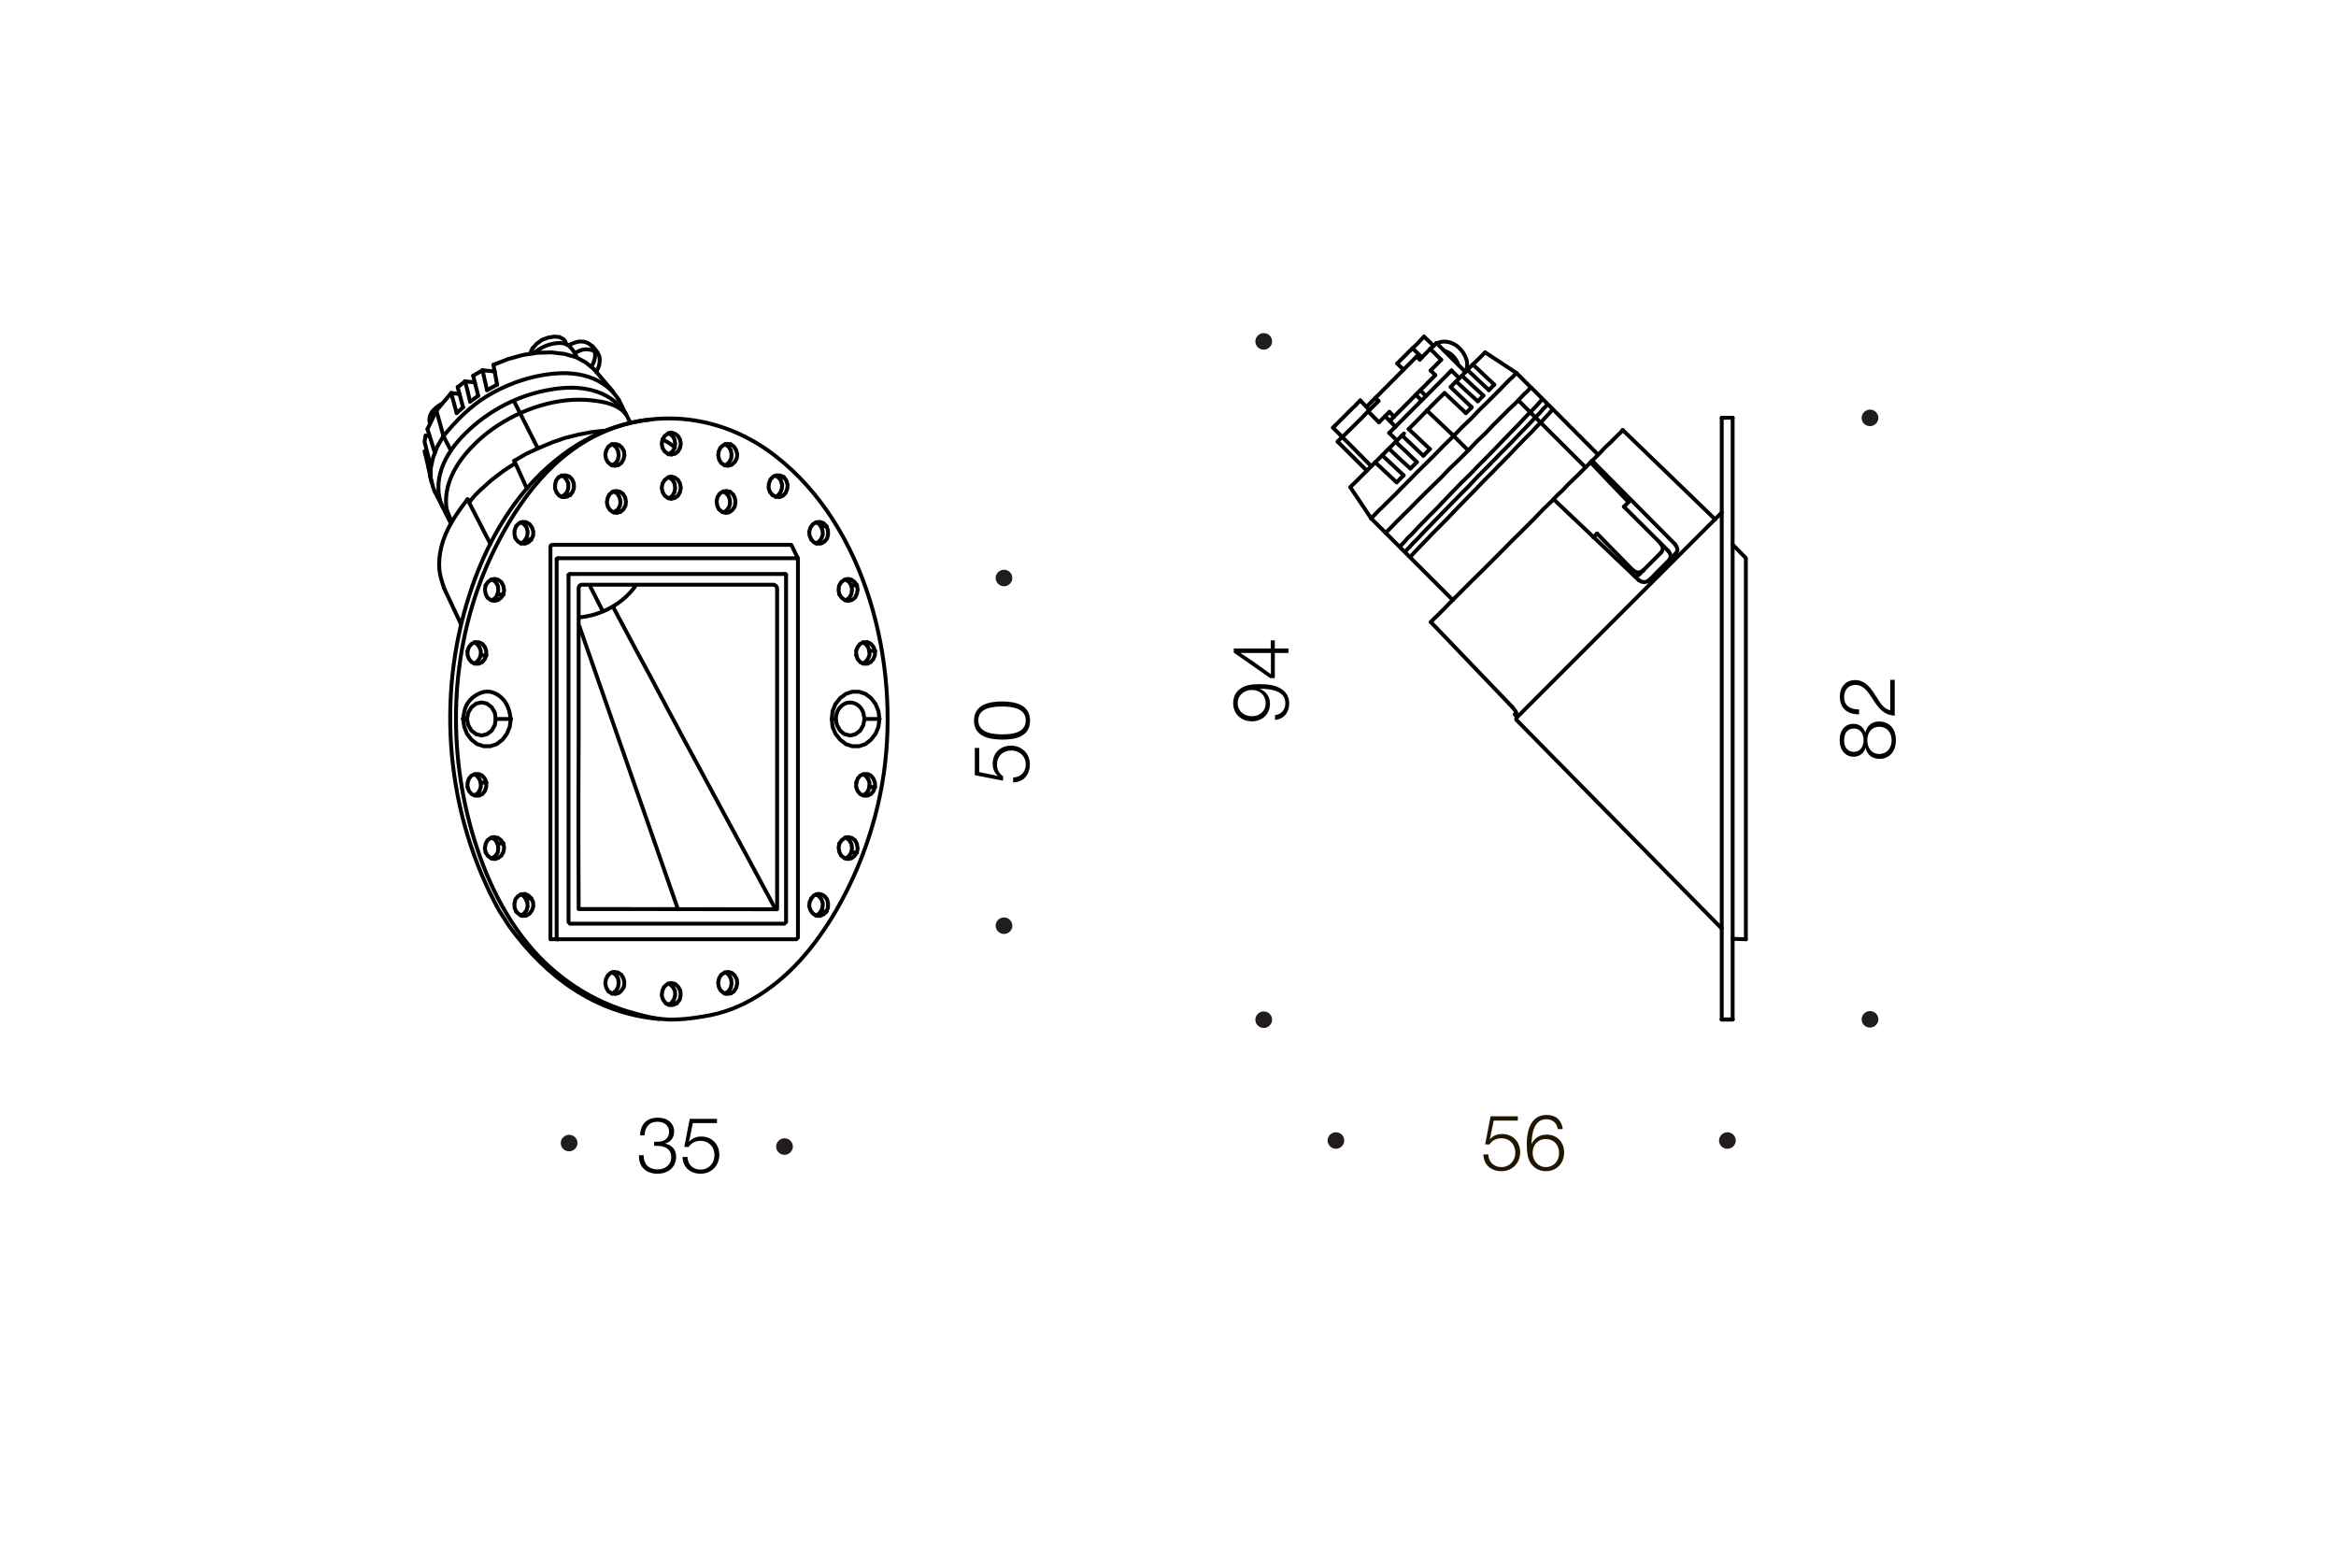 <?xml version="1.0" encoding="utf-8"?>
<!-- Generator: Adobe Illustrator 21.0.0, SVG Export Plug-In . SVG Version: 6.00 Build 0)  -->
<svg version="1.1" id="Слой_1" xmlns="http://www.w3.org/2000/svg" xmlns:xlink="http://www.w3.org/1999/xlink" x="0px" y="0px"
	 width="1200.6px" height="806px" viewBox="0 0 1200.6 806" style="enable-background:new 0 0 1200.6 806;" xml:space="preserve">
<style type="text/css">
	.st0{fill:#FFFFFF;}
	.st1{fill:#211C1D;}
	.st2{enable-background:new    ;}
	.st3{fill:#000105;}
	.st4{fill:#201600;}
	.st5{fill:none;stroke:#000000;stroke-width:2;stroke-linecap:round;stroke-linejoin:round;stroke-miterlimit:10;}
</style>
<g id="Слой_1_1_">
	<rect y="0" class="st0" width="1200.6" height="806"/>
</g>
<path class="st1" d="M961.1,219c2.3,0,4.3-1.9,4.3-4.2c0-2.4-1.9-4.3-4.3-4.3c-2.3,0-4.3,1.9-4.3,4.3
	C956.8,217.1,958.7,219,961.1,219"/>
<path class="st1" d="M961.1,528.1c2.3,0,4.3-1.9,4.3-4.2c0-2.4-1.9-4.3-4.3-4.3c-2.3,0-4.3,1.9-4.3,4.3
	C956.8,526.2,958.7,528.1,961.1,528.1"/>
<g class="st2">
	<path class="st3" d="M952.7,388.9c-4.3,0-7.2-3.4-7.2-8.5s2.8-8.4,7-8.4c3.1,0,5.2,1.6,6.2,4.5c0.8-3.5,3.3-5.7,7-5.7
		c5.4,0,8.7,3.7,8.7,9.6c0,5.8-3.3,9.6-8.4,9.6c-3.8,0-6.4-2.1-7.2-5.7C957.9,387.2,955.7,388.9,952.7,388.9z M952.8,386.4
		c3,0,5-2.4,5-6c0-3.7-1.9-6-5-6s-5,2.2-5,6C947.7,384.1,949.7,386.4,952.8,386.4z M965.8,387.5c3.8,0,6.4-2.8,6.4-7s-2.5-7-6.4-7
		c-3.7,0-6.1,2.8-6.1,7.1C959.8,384.7,962.2,387.5,965.8,387.5z"/>
	<path class="st3" d="M973.8,349.4v18.4c-6.1-0.4-8.5-4.2-11.5-8.8c-2.1-3.2-4.4-7-8.7-7c-3.5,0-5.8,2.5-5.8,6.2
		c0,4.8,3.5,6.4,7.7,6.4v2.5h-0.4c-5.9,0-9.5-3.4-9.5-9c0-5.2,3.1-8.6,7.9-8.6c5.6,0,8.6,5,11.2,9.1c1.7,2.7,3.6,5.8,6.8,6.4
		c0-0.3,0-0.5,0-0.7v-14.9H973.8z"/>
</g>
<path class="st1" d="M649.5,179.7c2.3,0,4.3-1.9,4.3-4.2c0-2.4-1.9-4.3-4.3-4.3c-2.3,0-4.3,1.9-4.3,4.3
	C645.2,177.8,647.1,179.7,649.5,179.7"/>
<path class="st1" d="M649.5,528.3c2.3,0,4.3-1.9,4.3-4.2c0-2.4-1.9-4.3-4.3-4.3c-2.3,0-4.3,1.9-4.3,4.3
	C645.2,526.4,647.1,528.3,649.5,528.3"/>
<g class="st2">
	<path class="st3" d="M655.5,367.5c3.2-0.5,5.1-2.8,5.1-6.1c0-5.6-5.7-7-10.2-7.3c-0.9-0.1-1-0.1-2.1-0.1h-0.8
		c3.3,1.4,5.2,4,5.2,7.7c0,5.2-3.8,9-9.3,9c-5.6,0-9.6-3.9-9.6-9.3c0-3.4,1.4-6,4-7.7c2.3-1.5,5.1-2.1,9.7-2.1
		c2.8,0,5.4,0.3,7.3,0.8c5,1.4,7.8,4.6,7.8,9.1c0,4.7-2.8,8.1-7.3,8.5v-2.5H655.5z M643.4,368.1c4.2,0,7.1-2.8,7.1-6.7
		c0-4-2.9-6.8-7.1-6.8c-4.2,0-7.3,2.9-7.3,6.8C636.1,365.2,639.2,368.1,643.4,368.1z"/>
	<path class="st3" d="M655.2,329.1v4.2h7v2.3h-7v12.9h-2.4l-18.7-13.1v-2.1h19v-4.2L655.2,329.1L655.2,329.1z M642.1,335.6
		c-2.1,0-2.7,0-4.6,0c5.4,3.4,10.5,7.1,15.7,10.9v-10.9H642.1z"/>
</g>
<path class="st1" d="M686.6,590.4c2.3,0,4.3-1.9,4.3-4.2c0-2.4-1.9-4.3-4.3-4.3c-2.3,0-4.3,1.9-4.3,4.3
	C682.4,588.5,684.3,590.4,686.6,590.4"/>
<path class="st1" d="M887.8,590.4c2.3,0,4.3-1.9,4.3-4.2c0-2.4-1.9-4.3-4.3-4.3c-2.3,0-4.3,1.9-4.3,4.3
	C883.5,588.5,885.4,590.4,887.8,590.4"/>
<g class="st2">
	<path class="st4" d="M779.8,575.9h-12.1l-2,9.7c1.6-2,3.8-2.8,6.4-2.8c5.3,0,9.2,3.9,9.2,9.4s-4,9.7-9.6,9.7
		c-5.5,0-9.2-3.4-9.3-8.6h2.5c0.2,3.9,2.8,6.5,6.8,6.5c4.1,0,7.1-3.2,7.1-7.4c0-4.4-3-7.4-7.1-7.4c-2.7,0-4.7,1-6.2,3.2l-2.2-0.1
		l2.8-14.4h14v2.2H779.8z"/>
	<path class="st4" d="M800.7,580.4c-0.5-3.1-2.6-5.2-5.9-5.2c-6.7,0-7.5,7.8-7.7,12.8c1.5-3.1,4.3-4.9,7.8-4.9c5.2,0,9,3.8,9,9.2
		c0,5.6-3.9,9.6-9.4,9.6c-3.4,0-6.2-1.6-7.9-4.3c-1.7-2.7-1.9-6.4-1.9-9.5c0-9.7,3.6-15.1,10.2-15.1c4.7,0,7.7,2.6,8.3,7.3h-2.5
		V580.4z M787.7,592.4c0,4.2,2.9,7.4,6.8,7.4s6.8-3,6.8-7.2c0-4.3-2.8-7.2-6.8-7.2C790.6,585.3,787.7,588.3,787.7,592.4z"/>
</g>
<line class="st5" x1="814.8" y1="240.1" x2="780.6" y2="206"/>
<line class="st5" x1="730" y1="200.6" x2="732.9" y2="203.6"/>
<line class="st5" x1="818.3" y1="236.8" x2="817.5" y2="237.6"/>
<polyline class="st5" points="857.9,287.8 858.5,286.8 858.6,285.5 858.2,284.3 857.4,283.1 "/>
<line class="st5" x1="857.4" y1="283.1" x2="834.6" y2="260.4"/>
<polyline class="st5" points="842.6,295.1 841.7,295.8 840.6,296 840,296 "/>
<line class="st5" x1="842.6" y1="295.1" x2="844.5" y2="293.2"/>
<polyline class="st5" points="798.5,256.5 800.3,254.6 803.1,252 805.6,249.3 808.2,246.8 810.7,244.4 813.1,242 815.4,239.7 
	817.5,237.6 "/>
<path class="st5" d="M834.6,260.4c0.4-0.4,2-1.9,2.4-2.4"/>
<polyline class="st5" points="817.5,237.6 828.4,249.1 837,258 "/>
<polyline class="st5" points="818.9,276.1 819.3,275.8 819.6,275.4 820,275 820.4,274.6 820.8,274.2 "/>
<line class="st5" x1="839.3" y1="293.1" x2="820.8" y2="274.2"/>
<path class="st5" d="M839.3,293.1c0.8,0.5,1.5,1,2.5,1.1s2-0.4,2.7-1"/>
<polyline class="st5" points="844.5,293.2 845.7,292 846.9,290.8 848.1,289.6 849.1,288.6 850.3,287.4 851.5,286.2 852.6,285.1 
	853.7,284 "/>
<path class="st5" d="M853.7,284c0.4-0.4,0.7-1,0.8-1.6c0.3-1.5-0.7-2.6-1.6-3.7"/>
<line class="st5" x1="897.3" y1="482.7" x2="897.3" y2="287.2"/>
<line class="st5" x1="897.3" y1="482.7" x2="890.5" y2="482.5"/>
<line class="st5" x1="890.5" y1="279.9" x2="897.2" y2="286.7"/>
<polyline class="st5" points="735.4,319.7 736.9,318.1 739,316.1 741.7,313.4 744.7,310.3 748.3,306.7 752.3,302.7 756.7,298.3 
	761.5,293.6 766.4,288.7 771.6,283.5 776.9,278.1 782.4,272.7 787.8,267.3 793.1,261.8 798.5,256.6 "/>
<polyline class="st5" points="777.2,363.3 753.8,338.9 735.4,319.7 "/>
<polyline class="st5" points="777.2,363.3 778.1,364.4 778.8,365.3 779.2,366.1 779.2,366.5 "/>
<polyline class="st5" points="778.6,367.2 778.6,367.1 778.8,366.9 778.9,366.8 779,366.7 779.2,366.5 "/>
<line class="st5" x1="779.8" y1="368.5" x2="778.6" y2="367.2"/>
<line class="st5" x1="881.5" y1="266.9" x2="834" y2="221"/>
<polyline class="st5" points="818.3,236.8 821.9,233.2 824.9,230 827.7,227.4 830,225.1 831.7,223.4 833.1,222.1 833.7,221.3 
	834,221 "/>
<polyline class="st5" points="860.9,279.7 837,255.6 818.3,236.8 "/>
<path class="st5" d="M860.9,279.7c0.5,0.7,0.9,1.3,1.1,2.2c0.1,0.4,0.2,0.8,0.1,1.1c-0.1,0.5-0.4,0.9-0.7,1.3"/>
<polyline class="st5" points="847.4,298.3 849.4,296.4 851.1,294.6 853,292.7 854.7,291 856.5,289.2 858.2,287.5 859.8,285.9 
	861.4,284.3 "/>
<polyline class="st5" points="847.4,298.3 846.4,298.9 844.9,299.2 843.6,298.9 842.2,298.1 "/>
<polyline class="st5" points="842.2,298.1 817.8,274.9 798.5,256.6 "/>
<path class="st5" d="M884.9,477.2L779.4,370c-0.3-0.5,0-1.1,0-1.1l105.5-105.5"/>
<polyline class="st5" points="884.9,523.9 884.9,523.5 884.9,522.8 884.9,521.6 884.9,520.3 884.9,518.4 884.9,516.3 884.9,513.3 
	884.9,509.7 884.9,505.5 884.9,500.9 884.9,495.8 884.9,490.4 884.9,483.3 884.9,475.9 884.9,467.9 884.9,458.7 884.9,449 
	884.9,438.9 884.9,427.7 884.9,416.3 884.9,404.4 884.9,385.8 884.9,366.9 884.9,354.3 884.9,341.8 884.9,329.5 884.9,317.8 
	884.9,306.5 884.9,295.5 884.9,285.5 884.9,276.1 884.9,267.1 884.9,261.2 884.9,255.6 884.9,250.4 884.9,245.5 884.9,240.1 
	884.9,235.2 884.9,231 884.9,227.1 884.9,223.8 884.9,221 884.9,216.3 884.9,214.7 "/>
<line class="st5" x1="884.9" y1="523.9" x2="890.5" y2="523.9"/>
<polyline class="st5" points="890.5,214.7 890.5,215 890.5,215.5 890.5,216.3 890.5,217.5 890.5,219.1 890.5,221 890.5,223.8 
	890.5,227.1 890.5,231 890.5,235.2 890.5,240.1 890.5,245.5 890.5,252.1 890.5,259.3 890.5,267.1 890.5,276.1 890.5,285.5 
	890.5,295.5 890.5,306.5 890.5,317.8 890.5,329.5 890.5,348 890.5,366.9 890.5,379.6 890.5,392.1 890.5,404.4 890.5,416.3 
	890.5,427.7 890.5,438.9 890.5,449 890.5,458.7 890.5,467.9 890.5,474 890.5,479.7 890.5,485.2 890.5,490.4 890.5,495.8 
	890.5,500.9 890.5,505.5 890.5,509.7 890.5,513.3 890.5,516.3 890.5,521.6 890.5,523.9 "/>
<line class="st5" x1="757" y1="187.3" x2="754.2" y2="190.1"/>
<line class="st5" x1="751.4" y1="193.1" x2="748.4" y2="196"/>
<polyline class="st5" points="786.9,199.2 786.8,199.2 786.2,199.7 785.2,200.9 783.4,202.5 781.2,204.8 778.5,207.6 775.3,210.6 
	771.7,214.2 767.7,218.2 763.6,222.5 759.1,226.8 754.6,231.5 "/>
<polyline class="st5" points="747.1,224 751.6,219.4 756.2,215 760.3,210.7 764.3,206.8 767.9,203.2 771.1,200 773.7,197.3 776,195 
	777.7,193.5 778.8,192.3 779.3,191.7 779.4,191.7 "/>
<polyline class="st5" points="757,187.3 759.5,184.9 761.3,183.1 762.7,181.7 763.3,181.1 "/>
<line class="st5" x1="757" y1="187.3" x2="768" y2="197.7"/>
<polyline class="st5" points="765.2,200.5 765.6,200.1 766,199.7 766.4,199.3 766.7,199 767.1,198.6 767.3,198.4 767.7,198 
	768,197.7 "/>
<line class="st5" x1="765.2" y1="200.5" x2="754.2" y2="190.1"/>
<polyline class="st5" points="751.4,193.1 751.8,192.7 752.2,192.3 752.4,191.9 752.8,191.6 753.2,191.2 753.5,190.8 753.9,190.5 
	754.2,190.1 "/>
<polyline class="st5" points="751.4,193.1 757.5,198.8 762.4,203.3 "/>
<polyline class="st5" points="759.5,206.2 759.8,206 760.2,205.6 760.5,205.2 760.9,204.8 761.3,204.4 761.6,204.1 762,203.7 
	762.4,203.3 "/>
<polyline class="st5" points="759.5,206.2 753.2,200.5 748.4,196 745.5,198.9 756.4,209.3 "/>
<polyline class="st5" points="753.4,212.3 753.8,211.9 754.2,211.5 754.6,211.1 755,210.7 755.4,210.3 755.8,210.1 756,209.7 
	756.4,209.3 "/>
<line class="st5" x1="753.4" y1="212.3" x2="742.5" y2="202"/>
<path class="st5" d="M733.4,211c2.9-3.1,6-6,9-9"/>
<polyline class="st5" points="797.7,210.9 797.7,210.9 797.1,211.4 796.1,212.6 794.5,214.3 792.5,216.5 789.9,219.1 787,222.2 
	783.6,225.6 779.8,229.5 775.7,233.8 771.6,238 767.2,242.5 762.8,246.9 758.3,251.6 753.9,256.1 749.5,260.6 745.4,264.9 
	741.5,268.9 737.9,272.5 734.7,275.8 731.9,278.7 729.4,281.3 727.6,283.2 726.2,284.7 725.4,285.6 "/>
<polyline class="st5" points="795,208.2 795,208.2 794.3,209 793.1,210.2 791.5,212.1 789.3,214.3 786.8,217 783.7,220.2 
	780.2,223.8 776.4,227.8 772.3,231.9 768,236.3 763.7,240.7 759.2,245.2 754.8,249.9 750.3,254.4 746,258.8 741.9,263 738.1,266.9 
	734.6,270.5 731.4,273.8 728.8,276.6 726.4,279 724.6,281 723.3,282.3 722.6,283.1 722.5,283.2 "/>
<polyline class="st5" points="792.3,205.6 792.2,205.7 791.5,206.5 790.2,208 788.5,209.8 786.1,212.2 783.4,215 780.4,218.2 
	776.8,221.9 772.9,225.9 768.8,230.2 764.5,234.6 760.2,238.9 755.8,243.5 751.2,248 746.7,252.6 742.5,257 738.5,261.2 734.7,265 
	731.3,268.5 728.2,271.7 725.6,274.5 723.3,276.7 721.7,278.6 720.5,279.8 719.8,280.6 "/>
<polyline class="st5" points="754.6,231.5 749.9,236.2 745.1,240.8 740.6,245.5 736.1,249.9 731.8,254.1 727.8,258.1 724.2,261.8 
	720.9,265 718.1,267.8 715.9,270.1 714.1,271.9 712.9,273.1 712.3,273.7 712.1,273.8 "/>
<line class="st5" x1="754.6" y1="231.5" x2="747.1" y2="224"/>
<path class="st5" d="M724,220.5c3.1-3.2,6.3-6.3,9.4-9.5"/>
<line class="st5" x1="724" y1="220.5" x2="734.9" y2="230.8"/>
<polyline class="st5" points="731.5,234.2 732.1,233.8 732.5,233.2 732.9,232.8 733.3,232.4 733.7,232 734.1,231.6 734.5,231.2 
	734.9,230.8 "/>
<line class="st5" x1="731.5" y1="234.2" x2="720.6" y2="223.8"/>
<polyline class="st5" points="717.3,227.1 723.4,232.8 728.2,237.5 "/>
<path class="st5" d="M724.9,240.8c1.1-1.1,2.2-2.2,3.3-3.3"/>
<polyline class="st5" points="724.9,240.8 718.6,235.1 713.9,230.6 "/>
<path class="st5" d="M706.8,237.6c1.1-1.2,13.6-13.6,14.8-14.8"/>
<line class="st5" x1="710.4" y1="234" x2="721.4" y2="244.3"/>
<path class="st5" d="M717.8,247.9c1.2-1.2,2.4-2.4,3.6-3.6"/>
<line class="st5" x1="717.8" y1="247.9" x2="706.8" y2="237.6"/>
<polyline class="st5" points="694,250.4 694.2,250.3 694.7,249.6 696,248.4 697.9,246.5 700.4,244 703.3,241.1 706.8,237.6 "/>
<polyline class="st5" points="704.7,266.4 704.8,266.2 705.5,265.6 706.7,264.4 708.4,262.6 710.7,260.4 713.5,257.6 716.8,254.4 
	720.4,250.7 724.4,246.7 728.6,242.4 733.1,238 737.7,233.4 742.3,228.7 747.1,224 "/>
<line class="st5" x1="747.1" y1="224" x2="733.4" y2="211"/>
<polyline class="st5" points="685.1,219.8 685.4,219.5 686.2,218.7 "/>
<polyline class="st5" points="686.2,218.7 687.5,217.4 689.1,215.8 691,213.9 693,211.9 694.8,210.1 696.6,208.4 697.9,207 
	698.7,206.2 699.1,205.8 "/>
<polyline class="st5" points="726,179 728,177.1 729.6,175.4 730.9,174 731.7,173.2 731.9,173 "/>
<polyline class="st5" points="718.1,186.8 718.4,186.5 719.2,185.7 720.5,184.4 722.1,182.8 724,180.9 726,179 "/>
<line class="st5" x1="730.8" y1="183.7" x2="726" y2="179"/>
<path class="st5" d="M749.5,187.5c-0.5-1.8-1.6-3.4-2.9-4.7c-0.7-0.7-1.4-1.2-2.3-1.7c-0.6-0.4-1.9-0.6-2.3-1.1"/>
<path class="st5" d="M753.1,191.1l0.4-0.8c0.8-1.7,0.7-3.8,0.2-5.5c-0.8-2.5-2.3-4.8-4.3-6.5c-1.4-1.2-3.1-2.1-4.9-2.5
	c-2-0.5-4.2-0.3-6,0.7"/>
<polyline class="st5" points="735.1,179.3 736.2,178.3 737.1,177.4 737.8,176.8 738.2,176.4 738.3,176.3 "/>
<line class="st5" x1="714.9" y1="215.7" x2="714.3" y2="216.3"/>
<line class="st5" x1="705.3" y1="206.1" x2="702.3" y2="209.1"/>
<line class="st5" x1="705.3" y1="206.1" x2="706.9" y2="204.5"/>
<line class="st5" x1="714.9" y1="215.7" x2="716.5" y2="214.1"/>
<polyline class="st5" points="687.5,227 687.6,226.8 688,226.4 688.8,225.6 689.9,224.6 "/>
<line class="st5" x1="708.5" y1="206.1" x2="703.1" y2="211.4"/>
<line class="st5" x1="735.1" y1="179.3" x2="729.7" y2="184.8"/>
<line class="st5" x1="740.7" y1="184.9" x2="735.3" y2="190.4"/>
<line class="st5" x1="714.1" y1="211.7" x2="708.7" y2="217"/>
<line class="st5" x1="716.5" y1="214.1" x2="714.1" y2="211.7"/>
<line class="st5" x1="737.7" y1="192.8" x2="716.5" y2="214.1"/>
<line class="st5" x1="737.7" y1="192.8" x2="735.3" y2="190.4"/>
<line class="st5" x1="735.1" y1="179.3" x2="740.7" y2="184.9"/>
<line class="st5" x1="729.7" y1="184.8" x2="728.1" y2="183.2"/>
<line class="st5" x1="728.1" y1="183.2" x2="706.9" y2="204.5"/>
<line class="st5" x1="708.5" y1="206.1" x2="706.9" y2="204.5"/>
<line class="st5" x1="714" y1="222.5" x2="746" y2="190.4"/>
<line class="st5" x1="746" y1="190.4" x2="750" y2="194.4"/>
<path class="st5" d="M715.9,228.6"/>
<path class="st5" d="M689.9,224.6c4.4-4.4,9-8.6,13.2-13.2"/>
<line class="st5" x1="708.7" y1="217" x2="703.1" y2="211.4"/>
<line class="st5" x1="689.9" y1="224.6" x2="704.8" y2="239.6"/>
<line class="st5" x1="718" y1="226.4" x2="714" y2="222.5"/>
<line class="st5" x1="884.9" y1="524" x2="890.5" y2="524"/>
<line class="st5" x1="890.5" y1="214.7" x2="884.9" y2="214.7"/>
<line class="st5" x1="786.9" y1="199.2" x2="779.4" y2="191.7"/>
<line class="st5" x1="779.4" y1="191.7" x2="763.3" y2="181.1"/>
<line class="st5" x1="704.7" y1="266.4" x2="712.1" y2="273.8"/>
<line class="st5" x1="694" y1="250.4" x2="704.7" y2="266.4"/>
<line class="st5" x1="821.3" y1="233.6" x2="787.2" y2="199.4"/>
<line class="st5" x1="712.4" y1="274.1" x2="746.7" y2="308.4"/>
<line class="st5" x1="685.1" y1="219.8" x2="689.9" y2="224.6"/>
<line class="st5" x1="703.9" y1="210.7" x2="699.1" y2="205.8"/>
<line class="st5" x1="736.9" y1="177.8" x2="731.9" y2="173"/>
<line class="st5" x1="718.1" y1="186.8" x2="721.3" y2="190"/>
<line class="st5" x1="727.7" y1="202.9" x2="730.6" y2="205.8"/>
<line class="st5" x1="753.2" y1="191.2" x2="738.3" y2="176.3"/>
<line class="st5" x1="687.5" y1="227" x2="702.5" y2="241.9"/>
<line class="st5" x1="717.2" y1="219.3" x2="711.9" y2="213.9"/>
<path class="st1" d="M516,301.3c2.3,0,4.3-1.9,4.3-4.2c0-2.4-1.9-4.3-4.3-4.3c-2.3,0-4.3,1.9-4.3,4.3
	C511.8,299.4,513.7,301.3,516,301.3"/>
<path class="st1" d="M516,480c2.3,0,4.3-1.9,4.3-4.2c0-2.4-1.9-4.3-4.3-4.3c-2.3,0-4.3,1.9-4.3,4.3C511.8,478.1,513.7,480,516,480"
	/>
<g class="st2">
	<path class="st3" d="M503.3,384.7v12.1l9.7,2c-2-1.6-2.8-3.8-2.8-6.4c0-5.3,3.9-9.2,9.4-9.2s9.7,4,9.7,9.6c0,5.5-3.4,9.2-8.6,9.3
		v-2.5c3.9-0.2,6.5-2.8,6.5-6.8c0-4.1-3.2-7.1-7.4-7.1c-4.4,0-7.4,3-7.4,7.1c0,2.7,1,4.7,3.2,6.2l-0.1,2.2l-14.5-2.8v-14h2.3V384.7z
		"/>
	<path class="st3" d="M515.1,360.5c6.7,0,14.3,1.7,14.3,9.8c0,8.3-7.4,9.8-14.1,9.8c-6.5,0-14.7-1.4-14.7-9.7
		C500.6,362,508.5,360.5,515.1,360.5z M515.4,377.4c4.8,0,11.8-0.8,11.8-7.2c0-6.4-7.4-7.1-12.2-7.1s-12.2,0.7-12.2,7.1
		C502.8,376.8,510.5,377.4,515.4,377.4z"/>
</g>
<path class="st1" d="M292.5,591.7c2.3,0,4.3-1.9,4.3-4.2c0-2.4-1.9-4.3-4.3-4.3c-2.3,0-4.3,1.9-4.3,4.3
	C288.2,589.8,290.1,591.7,292.5,591.7"/>
<path class="st1" d="M403.2,593.5c2.3,0,4.3-1.9,4.3-4.2c0-2.4-1.9-4.3-4.3-4.3c-2.3,0-4.3,1.9-4.3,4.3
	C398.9,591.6,400.8,593.5,403.2,593.5"/>
<polyline class="st5" points="403.8,295.2 403.8,295.1 403.7,295.1 403.7,295 403.6,295 403.4,295 "/>
<line class="st5" x1="297.8" y1="321.9" x2="348.3" y2="466.9"/>
<polyline class="st5" points="409.5,286.9 409.7,286.9 409.8,286.9 409.9,286.9 409.9,287 410.1,287 "/>
<line class="st5" x1="309.8" y1="314.1" x2="303.4" y2="301.5"/>
<line class="st5" x1="276.4" y1="230.4" x2="264.1" y2="206"/>
<path class="st5" d="M297.8,317.3c11.2-1.1,22-6.8,28.6-15.9"/>
<polyline class="st5" points="397.8,465.8 383.7,439.6 371.2,416.5 360.2,396.1 350.7,378.5 342.2,362.6 334.4,347.9 327.3,334.8 
	320.9,322.8 315.1,311.9 "/>
<polyline class="st5" points="348.3,466.9 348.3,466.9 348.3,467 348.3,467.1 348.3,467.3 "/>
<line class="st5" x1="403.4" y1="295" x2="293.1" y2="295"/>
<polyline class="st5" points="293.1,295 293,295 292.9,295 292.7,295.1 292.6,295.1 292.5,295.2 292.3,295.4 292.2,295.5 "/>
<path class="st5" d="M399.4,467.3v-37.7v-33.3V367v-21v-20.8c0,0,0-10.8,0-11.2c0-3.8,0-7.5,0-11.3c0-1.3-0.5-1.6-1.6-2.2h-13.1H299
	c0,0-1.4,0-1.6,1.7V326v26.6v29.5l-0.1,25.1v27l0.1,29.7v3.3h12.9h14.1L399.4,467.3"/>
<line class="st5" x1="292.2" y1="295.5" x2="292.2" y2="473.9"/>
<polyline class="st5" points="446.8,404.5 446.9,402.3 446.1,400.2 444.8,398.6 443.5,398 "/>
<polyline class="st5" points="443.5,341 444.8,340.2 446.1,338.6 446.9,336.6 446.8,334.5 "/>
<polyline class="st5" points="443.5,408.7 444.8,408.1 446.1,406.6 446.8,404.5 "/>
<line class="st5" x1="449.7" y1="404.5" x2="446.8" y2="404.5"/>
<polyline class="st5" points="446.8,334.5 446.1,332.4 444.8,330.9 443.5,330.1 "/>
<line class="st5" x1="449.7" y1="334.5" x2="446.8" y2="334.5"/>
<polyline class="st5" points="437.5,438.1 437.9,436 437.6,433.7 436.6,431.9 435.1,430.7 434.4,430.4 "/>
<polyline class="st5" points="434.4,308.5 435.1,308.3 436.6,307.1 437.6,305.2 437.9,303 437.5,300.8 "/>
<polyline class="st5" points="434.4,441.2 434.8,441.1 436.4,439.9 437.5,438.1 "/>
<line class="st5" x1="440.4" y1="438.1" x2="437.5" y2="438.1"/>
<polyline class="st5" points="437.5,300.8 436.4,299.1 434.8,297.9 434.4,297.8 "/>
<line class="st5" x1="440.4" y1="300.8" x2="437.5" y2="300.8"/>
<polyline class="st5" points="444.3,369.5 443.7,372.7 442.1,375.5 439.7,377.3 437,378 434,377.3 431.8,375.5 430.2,372.7 
	429.5,369.5 "/>
<path class="st5" d="M429.5,369.5c0.2-1.1,0.3-2.3,0.7-3.4c0.7-1.9,2.4-3.8,4.3-4.6c2.2-0.9,4.9-0.4,6.8,1.2c1,0.8,1.7,1.9,2.2,3.1
	s0.5,2.4,0.8,3.6"/>
<line class="st5" x1="427.5" y1="369.5" x2="429.5" y2="369.5"/>
<line class="st5" x1="452" y1="369.5" x2="444.3" y2="369.5"/>
<polyline class="st5" points="421.9,468.5 422.7,466.6 422.9,464.4 422.2,462.2 421,460.6 419.4,459.7 "/>
<polyline class="st5" points="419.4,279.3 421,278.3 422.2,276.7 422.9,274.6 422.7,272.4 421.9,270.4 "/>
<polyline class="st5" points="419.4,470.5 420.5,469.9 421.9,468.5 "/>
<line class="st5" x1="424.7" y1="468.5" x2="421.9" y2="468.5"/>
<polyline class="st5" points="421.9,270.4 420.5,268.9 419.4,268.5 "/>
<line class="st5" x1="424.7" y1="270.4" x2="421.9" y2="270.4"/>
<polyline class="st5" points="398.5,255.3 399.6,254.8 401,253.3 401.8,251.3 402,249.1 401.3,246.9 400.1,245.3 "/>
<line class="st5" x1="400.1" y1="245.3" x2="398.5" y2="244.4"/>
<line class="st5" x1="402.9" y1="245.3" x2="400.1" y2="245.3"/>
<polyline class="st5" points="372.8,510.5 374.4,509.5 375.6,507.6 376,505.5 375.8,503.3 374.8,501.3 373.4,500 372.6,499.7 "/>
<polyline class="st5" points="372.6,239.2 373.4,238.8 374.8,237.5 375.8,235.6 376,233.5 375.6,231.4 374.4,229.5 372.8,228.4 "/>
<polyline class="st5" points="371.8,263.3 372.7,262.9 373.9,261.8 374.8,260.4 375.2,258.7 375.1,256.9 374.6,255.2 373.6,253.9 
	372.4,252.8 "/>
<line class="st5" x1="372.6" y1="510.7" x2="372.8" y2="510.5"/>
<line class="st5" x1="375.6" y1="510.5" x2="372.8" y2="510.5"/>
<line class="st5" x1="372.8" y1="228.4" x2="372.6" y2="228.3"/>
<line class="st5" x1="375.6" y1="228.4" x2="372.8" y2="228.4"/>
<line class="st5" x1="372.4" y1="252.8" x2="371.8" y2="252.5"/>
<line class="st5" x1="375.2" y1="252.8" x2="372.4" y2="252.8"/>
<polyline class="st5" points="340.5,225.8 343.4,227.4 346.9,229.8 "/>
<line class="st5" x1="241.6" y1="257.5" x2="240.3" y2="256.7"/>
<polyline class="st5" points="345,515.6 344.3,516 343.7,516.2 343.6,516.4 "/>
<polyline class="st5" points="343.6,233.5 344.1,233.2 345.7,232 346.7,230.2 347,228 346.7,225.9 345.7,224.1 344.1,222.9 
	343.6,222.6 "/>
<polyline class="st5" points="343.6,256.1 344.1,255.9 345.7,254.7 346.7,252.8 347,250.7 346.7,248.5 345.7,246.7 344.1,245.5 
	343.6,245.2 "/>
<polyline class="st5" points="241.6,257.5 244,254.7 246.7,252 249.5,249.5 252.5,246.8 255.6,244.4 258.8,242 262.1,239.8 
	264.7,238.2 "/>
<polyline class="st5" points="345,515.6 346.3,513.8 347,511.6 346.9,509.2 345.8,507.2 344.2,505.7 343.6,505.5 "/>
<line class="st5" x1="347.8" y1="515.6" x2="345" y2="515.6"/>
<polyline class="st5" points="316,263 317.6,261.8 318.7,259.8 318.9,257.7 318.4,255.6 317.3,253.7 315.7,252.7 315.5,252.5 "/>
<polyline class="st5" points="314.5,510.7 315.3,510.3 316.8,508.9 317.7,507.1 318,504.8 317.6,502.7 316.4,500.9 314.8,499.9 "/>
<polyline class="st5" points="314.8,239.1 316.4,238 317.6,236.2 318,234 317.7,231.9 316.8,230 315.3,228.7 314.5,228.3 "/>
<polyline class="st5" points="315.5,263.3 315.5,263.3 315.6,263.3 315.7,263.2 315.9,263.2 316,263 "/>
<line class="st5" x1="318.9" y1="263" x2="316" y2="263"/>
<line class="st5" x1="314.8" y1="499.9" x2="314.5" y2="499.7"/>
<line class="st5" x1="317.6" y1="499.9" x2="314.8" y2="499.9"/>
<line class="st5" x1="314.5" y1="239.2" x2="314.8" y2="239.1"/>
<line class="st5" x1="317.6" y1="239.1" x2="314.8" y2="239.1"/>
<path class="st5" d="M228.2,302.2c-1-3.2-2.1-6.2-2.4-9.6c-0.3-3.8,0.1-7.7,1-11.4c2.3-9.4,7.7-17.1,13.5-24.6"/>
<polyline class="st5" points="264.3,236.8 270.5,233.2 277,230.2 283.7,227.4 290.3,225.1 297.1,223.4 303.8,222.1 309.9,221.4 "/>
<line class="st5" x1="270.8" y1="251.1" x2="264.3" y2="236.8"/>
<polyline class="st5" points="252,279.4 249.7,275 240.3,256.7 "/>
<polyline class="st5" points="290.2,254.4 291.5,252.8 292.1,250.7 292.1,248.4 291.1,246.4 289.8,244.9 288.6,244.4 "/>
<line class="st5" x1="288.6" y1="255.3" x2="290.2" y2="254.4"/>
<line class="st5" x1="293" y1="254.4" x2="290.2" y2="254.4"/>
<line class="st5" x1="287" y1="286.9" x2="409.5" y2="286.9"/>
<polyline class="st5" points="286.1,287.4 286.1,287.3 286.2,287.1 286.3,287 286.5,287 286.6,286.9 286.7,286.9 286.9,286.9 
	287,286.9 "/>
<line class="st5" x1="286.7" y1="482.7" x2="286.7" y2="482.7"/>
<line class="st5" x1="286.7" y1="482.7" x2="286.7" y2="482.7"/>
<polyline class="st5" points="267.7,470.5 269.3,469.5 270.6,467.9 271.2,465.8 271,463.6 270.2,461.7 "/>
<polyline class="st5" points="270.2,277.3 271,275.3 271.2,273.2 270.6,271 269.3,269.4 267.7,268.5 "/>
<polyline class="st5" points="270.2,461.7 268.8,460.2 267.7,459.7 "/>
<line class="st5" x1="273" y1="461.7" x2="270.2" y2="461.7"/>
<polyline class="st5" points="267.7,279.3 268.8,278.7 270.2,277.3 "/>
<line class="st5" x1="273" y1="277.3" x2="270.2" y2="277.3"/>
<polyline class="st5" points="252.7,441.2 253.3,440.9 254.8,439.7 255.9,437.9 256.1,435.6 255.7,433.5 "/>
<polyline class="st5" points="255.7,305.5 256.1,303.4 255.9,301.1 254.8,299.2 253.3,298 252.7,297.8 "/>
<polyline class="st5" points="255.7,433.5 254.7,431.8 253.1,430.6 252.7,430.4 "/>
<line class="st5" x1="258.7" y1="433.5" x2="255.7" y2="433.5"/>
<polyline class="st5" points="252.7,308.5 253.1,308.4 254.7,307.2 255.7,305.5 "/>
<line class="st5" x1="258.7" y1="305.5" x2="255.7" y2="305.5"/>
<polyline class="st5" points="243.8,408.7 245.1,408.1 246.4,406.5 247.1,404.5 247.1,402.2 "/>
<polyline class="st5" points="247.1,336.8 247.1,334.5 246.4,332.5 245.1,330.9 243.8,330.1 "/>
<polyline class="st5" points="247.1,402.2 246.3,400.2 245,398.6 243.8,398 "/>
<line class="st5" x1="249.9" y1="402.2" x2="247.1" y2="402.2"/>
<polyline class="st5" points="243.8,341 245,340.3 246.3,338.7 247.1,336.8 "/>
<line class="st5" x1="249.9" y1="336.8" x2="247.1" y2="336.8"/>
<polyline class="st5" points="254.8,369.5 254.3,372.7 252.7,375.5 250.3,377.3 247.5,378 244.7,377.3 242.3,375.5 240.7,372.7 
	240,369.5 "/>
<polyline class="st5" points="240,369.5 240.7,366.2 242.3,363.5 244.7,361.6 247.5,361 250.3,361.6 252.7,363.5 254.3,366.2 
	254.8,369.5 "/>
<line class="st5" x1="238" y1="369.5" x2="240" y2="369.5"/>
<line class="st5" x1="262.5" y1="369.5" x2="254.8" y2="369.5"/>
<line class="st5" x1="286.1" y1="481.9" x2="286.1" y2="287.4"/>
<polyline class="st5" points="452,369.5 451.5,373.5 450,377.1 447.7,380.1 444.8,382.4 441.5,383.5 438,383.5 434.7,382.4 
	431.8,380.1 429.4,377.1 427.9,373.5 427.5,369.5 "/>
<polyline class="st5" points="427.5,369.5 427.9,365.5 429.4,361.8 431.8,358.8 434.7,356.6 438,355.5 441.5,355.5 444.8,356.6 
	447.7,358.8 450,361.8 451.5,365.5 452,369.5 "/>
<polyline class="st5" points="262.5,369.5 262,373.5 260.5,377.1 258.3,380.1 255.3,382.4 252,383.5 248.6,383.5 245.2,382.4 
	242.3,380.1 240,377.1 238.6,373.5 238,369.5 "/>
<path class="st5" d="M238,369.5c0.4-3,0.8-5.8,2.5-8.3c1.6-2.4,4.1-4.2,6.8-5.2c4-1.5,8,0.1,10.9,3c2.8,2.8,3.8,6.7,4.3,10.6"/>
<path class="st5" d="M409.3,482.7H282.9v-4.1V281.1c0,0-0.3-1.1,1.4-1.1h122.1"/>
<polyline class="st5" points="318.9,263 320.4,261.8 321.5,259.8 321.7,257.7 321.3,255.6 320.1,253.7 318.5,252.7 316.7,252.3 
	314.8,252.8 "/>
<polyline class="st5" points="314.8,252.8 313.2,254.1 312.3,256 311.9,258.1 312.4,260.4 313.5,262.1 315.2,263.3 317.1,263.6 
	318.9,263 "/>
<polyline class="st5" points="345,256.3 346.9,255.9 348.5,254.7 349.5,252.8 349.9,250.7 349.5,248.5 348.5,246.7 346.9,245.5 
	345,244.9 "/>
<polyline class="st5" points="345,244.9 343.2,245.5 341.6,246.7 340.5,248.5 340.1,250.7 340.5,252.8 341.6,254.7 343.2,255.9 
	345,256.3 "/>
<polyline class="st5" points="371.1,263 373,263.6 374.8,263.3 376.4,262.1 377.6,260.4 378,258.1 377.7,256 376.8,254.1 
	375.2,252.8 "/>
<polyline class="st5" points="375.2,252.8 373.4,252.3 371.5,252.7 369.9,253.7 368.7,255.6 368.3,257.7 368.6,259.8 369.5,261.8 
	371.1,263 "/>
<polyline class="st5" points="249.9,336.8 249.9,334.5 249.2,332.5 247.9,330.9 246.2,330.1 244.2,330 242.4,330.9 241.1,332.4 
	240.3,334.5 "/>
<polyline class="st5" points="240.3,334.5 240.3,336.6 241,338.6 242.3,340.2 244.2,341.1 246,341.1 247.8,340.3 249.2,338.7 
	249.9,336.8 "/>
<polyline class="st5" points="273,277.3 274,275.3 274.1,273.2 273.4,271 272.2,269.4 270.5,268.4 268.5,268.2 266.8,268.9 
	265.3,270.4 "/>
<polyline class="st5" points="265.3,270.4 264.5,272.4 264.4,274.6 264.9,276.7 266.2,278.3 267.8,279.3 269.8,279.4 271.6,278.7 
	273,277.3 "/>
<polyline class="st5" points="293,254.4 294.3,252.8 295,250.7 294.9,248.4 294.1,246.4 292.6,244.9 290.7,244.3 288.9,244.4 
	287.1,245.3 "/>
<polyline class="st5" points="287.1,245.3 285.8,246.9 285.3,249.1 285.3,251.3 286.2,253.3 287.5,254.8 289.4,255.5 291.3,255.3 
	293,254.4 "/>
<polyline class="st5" points="317.6,239.1 319.3,238 320.4,236.2 320.9,234 320.7,231.9 319.6,230 318.1,228.7 316.3,228.2 
	314.4,228.4 "/>
<polyline class="st5" points="314.4,228.4 312.7,229.5 311.6,231.4 311.1,233.5 311.4,235.6 312.4,237.5 313.9,238.8 315.7,239.4 
	317.6,239.1 "/>
<polyline class="st5" points="345,233.6 346.9,233.2 348.5,232 349.5,230.2 349.9,228 349.5,225.9 348.5,224.1 346.9,222.9 
	345,222.3 "/>
<polyline class="st5" points="345,222.3 343.2,222.9 341.6,224.1 340.5,225.9 340.1,228 340.5,230.2 341.6,232 343.2,233.2 
	345,233.6 "/>
<polyline class="st5" points="372.4,239.1 374.3,239.4 376.1,238.8 377.6,237.5 378.7,235.6 378.9,233.5 378.4,231.4 377.2,229.5 
	375.6,228.4 "/>
<polyline class="st5" points="375.6,228.4 373.8,228.2 371.9,228.7 370.3,230 369.4,231.9 369.1,234 369.6,236.2 370.7,238 
	372.4,239.1 "/>
<polyline class="st5" points="397,254.4 398.8,255.3 400.6,255.5 402.4,254.8 403.8,253.3 404.6,251.3 404.8,249.1 404.1,246.9 
	402.9,245.3 "/>
<polyline class="st5" points="402.9,245.3 401.2,244.4 399.3,244.3 397.4,244.9 396,246.4 395.2,248.4 395,250.7 395.7,252.8 
	397,254.4 "/>
<polyline class="st5" points="417,277.3 418.3,278.7 420.2,279.4 422.1,279.3 423.8,278.3 425.1,276.7 425.6,274.6 425.5,272.4 
	424.7,270.4 "/>
<polyline class="st5" points="424.7,270.4 423.3,268.9 421.4,268.2 419.5,268.4 417.8,269.4 416.6,271 415.9,273.2 416.1,275.3 
	417,277.3 "/>
<polyline class="st5" points="440.1,336.8 440.8,338.7 442.1,340.3 444,341.1 445.9,341.1 447.6,340.2 448.9,338.6 449.7,336.6 
	449.7,334.5 "/>
<polyline class="st5" points="449.7,334.5 448.9,332.4 447.6,330.9 445.9,330 443.9,330.1 442.1,330.9 440.8,332.5 440,334.5 
	440.1,336.8 "/>
<polyline class="st5" points="440.1,402.2 440,404.5 440.8,406.5 442.1,408.1 443.9,408.9 445.9,408.9 447.6,408.1 448.9,406.6 
	449.7,404.5 "/>
<polyline class="st5" points="449.7,404.5 449.7,402.3 448.9,400.2 447.6,398.6 445.9,397.8 444,397.8 442.1,398.6 440.8,400.2 
	440.1,402.2 "/>
<polyline class="st5" points="417,461.7 416.1,463.6 415.9,465.8 416.6,467.9 417.8,469.5 419.5,470.6 421.4,470.7 423.3,469.9 
	424.7,468.5 "/>
<polyline class="st5" points="424.7,468.5 425.5,466.6 425.6,464.4 425.1,462.2 423.8,460.6 422.1,459.6 420.2,459.4 418.3,460.2 
	417,461.7 "/>
<polyline class="st5" points="372.4,499.9 370.7,500.9 369.6,502.7 369.1,504.8 369.4,507.1 370.3,508.9 371.9,510.3 373.8,510.8 
	375.6,510.5 "/>
<polyline class="st5" points="375.6,510.5 377.2,509.5 378.4,507.6 378.9,505.5 378.7,503.3 377.6,501.3 376.1,500 374.3,499.5 
	372.4,499.9 "/>
<polyline class="st5" points="317.6,499.9 315.7,499.5 313.9,500 312.4,501.3 311.4,503.3 311.1,505.5 311.6,507.6 312.7,509.5 
	314.4,510.5 "/>
<polyline class="st5" points="314.4,510.5 316.3,510.8 318.1,510.3 319.6,508.9 320.7,507.1 320.9,504.8 320.4,502.7 319.3,500.9 
	317.6,499.9 "/>
<polyline class="st5" points="273,461.7 271.6,460.2 269.8,459.4 267.8,459.6 266.2,460.6 264.9,462.2 264.4,464.4 264.5,466.6 
	265.3,468.5 "/>
<polyline class="st5" points="265.3,468.5 266.8,469.9 268.5,470.7 270.5,470.6 272.2,469.5 273.4,467.9 274.1,465.8 274,463.6 
	273,461.7 "/>
<polyline class="st5" points="249.9,402.2 249.2,400.2 247.8,398.6 246,397.8 244.2,397.8 242.3,398.6 241,400.2 240.3,402.3 
	240.3,404.5 "/>
<polyline class="st5" points="240.3,404.5 241.1,406.6 242.4,408.1 244.2,408.9 246.2,408.9 247.9,408.1 249.2,406.5 249.9,404.5 
	249.9,402.2 "/>
<polyline class="st5" points="347.8,515.6 347.1,516 346.5,516.2 345.7,516.5 345,516.5 344.2,516.5 343.6,516.2 342.9,516 
	342.2,515.6 "/>
<polyline class="st5" points="342.2,515.6 340.8,513.8 340.1,511.6 340.4,509.2 341.3,507.2 343,505.7 345,505.2 347,505.7 
	348.6,507.2 349.7,509.2 349.8,511.6 349.3,513.8 347.8,515.6 "/>
<polyline class="st5" points="440.4,300.8 440.8,303 440.4,305.2 439.5,307.1 437.9,308.3 436,308.8 434.2,308.4 432.6,307.2 
	431.4,305.5 "/>
<polyline class="st5" points="431.4,305.5 431,303.4 431.2,301.1 432.3,299.2 433.9,298 435.8,297.5 437.6,297.9 439.2,299.1 
	440.4,300.8 "/>
<polyline class="st5" points="249.6,300.8 250.8,299.1 252.4,297.9 254.3,297.5 256.1,298 257.7,299.2 258.7,301.1 259.1,303.4 
	258.7,305.5 "/>
<polyline class="st5" points="258.7,305.5 257.5,307.2 255.9,308.4 254,308.8 252.1,308.3 250.5,307.1 249.6,305.2 249.2,303 
	249.6,300.8 "/>
<polyline class="st5" points="249.6,438.1 249.2,436 249.6,433.7 250.5,431.9 252.1,430.7 254,430.2 255.9,430.6 257.5,431.8 
	258.7,433.5 "/>
<polyline class="st5" points="258.7,433.5 259.1,435.6 258.7,437.9 257.7,439.7 256.1,440.9 254.3,441.5 252.4,441.1 250.8,439.9 
	249.6,438.1 "/>
<polyline class="st5" points="440.4,438.1 439.2,439.9 437.6,441.1 435.8,441.5 433.9,440.9 432.3,439.7 431.4,437.9 431,435.6 
	431.4,433.5 "/>
<polyline class="st5" points="431.4,433.5 432.6,431.8 434.2,430.6 436,430.2 437.9,430.7 439.5,431.9 440.4,433.7 440.8,436 
	440.4,438.1 "/>
<path class="st5" d="M338.8,523.7c-33-2.9-58.2-21.8-77.1-47.7l-5.2-8.1c-27-49.1-32.5-108.9-15.2-162.3
	c6.6-20.5,16.6-40.1,30.9-56.2c16-18,37.5-31.3,61.6-33.7"/>
<path class="st5" d="M348.6,523.9c4.3-0.2,8.6-0.8,12.8-1.5c5.2-0.8,10.2-2.1,15.1-4c9.7-3.8,18.5-9.6,26.3-16.5
	c7.9-7,14.7-15.2,20.6-23.9c4.4-6.4,8.3-13.2,11.8-20.2c9.6-19.1,16.1-39.7,19.1-60.8c8-56.2-8.9-126.2-55.7-162.6
	c-23.3-18.2-53.2-24.4-81.6-15s-47.5,33.3-60.9,59c-22.4,42.8-27.1,93.4-15.9,140.1c5.8,23.9,15.5,47.7,31.2,66.8
	c14,17,33,29.7,54.4,35.4c5,1.4,10.4,2.8,15.6,3.1C343.9,524.1,346.2,524,348.6,523.9z"/>
<polyline class="st5" points="220.9,237.5 219.7,233 218.2,227.1 218.7,223.8 220.6,224.1 "/>
<line class="st5" x1="219.7" y1="220.5" x2="224.3" y2="211"/>
<line class="st5" x1="219.7" y1="220.5" x2="223.5" y2="232.7"/>
<polyline class="st5" points="220.7,241 220.7,240.6 220.7,240 220.7,239.6 220.7,239.2 220.7,238.8 220.7,238.4 220.9,237.9 
	220.9,237.5 "/>
<line class="st5" x1="220.2" y1="240.2" x2="221" y2="244.4"/>
<polyline class="st5" points="221.1,244.9 221.1,244.8 221,244.4 "/>
<line class="st5" x1="231.9" y1="202" x2="236.2" y2="202.5"/>
<line class="st5" x1="239" y1="196" x2="244" y2="196.5"/>
<polyline class="st5" points="223.5,252.7 222.6,250.5 221.4,245.7 221.4,240.6 222.6,235.1 224.7,229.6 227.9,224.1 "/>
<line class="st5" x1="248" y1="190.3" x2="254.3" y2="190.9"/>
<line class="st5" x1="227.9" y1="224.1" x2="224.3" y2="211"/>
<polyline class="st5" points="253.6,187.5 261.2,184.5 268.9,182.4 276.4,181.3 283.5,181.1 290.2,181.9 296.1,183.6 301.1,186.3 
	305.1,189.6 305.4,189.9 "/>
<line class="st5" x1="253.6" y1="187.5" x2="255.5" y2="197.7"/>
<line class="st5" x1="250.3" y1="200.5" x2="255.5" y2="197.7"/>
<line class="st5" x1="250.3" y1="200.5" x2="248" y2="190.3"/>
<line class="st5" x1="243.2" y1="193.1" x2="248" y2="190.3"/>
<polyline class="st5" points="243.2,193.1 244.6,198.8 245.8,203.4 "/>
<line class="st5" x1="241.6" y1="206.4" x2="245.8" y2="203.4"/>
<polyline class="st5" points="241.6,206.4 240.2,200.5 239,196 "/>
<path class="st5" d="M235.3,198.9c0.6-0.5,3.2-2.4,3.7-2.9"/>
<line class="st5" x1="235.2" y1="198.9" x2="238" y2="209.3"/>
<line class="st5" x1="234.7" y1="212.3" x2="238" y2="209.3"/>
<line class="st5" x1="234.7" y1="212.3" x2="231.9" y2="202"/>
<line class="st5" x1="224.3" y1="211" x2="231.9" y2="202"/>
<line class="st5" x1="231.7" y1="231.5" x2="227.9" y2="224.1"/>
<path class="st5" d="M321.7,212.9c-4.1-6.5-10.3-10.6-17.7-12.4c-6.6-1.7-13.6-1.5-20.3-0.4c-16.8,2.6-32.7,10.8-44.7,22.8
	c-5.1,5.1-9.6,11-12,17.9c-2.2,6.3-2.4,13.2,0.3,19.4"/>
<path class="st5" d="M227.9,224.1c6.6-7.9,13.3-14.9,22.2-20.4c9-5.5,19-9.3,29.3-11c6.7-1.1,13.6-1.4,20.3,0.2
	c7.6,1.8,14.1,5.9,18.3,12.6"/>
<path class="st5" d="M323.9,217.1l-2-4c-4.1-5.3-11.2-6.6-17.4-7.3c-17.7-2.1-36.8,4.4-51.1,14.5c-4,2.8-7.7,6-11.1,9.6
	c-7.8,8.1-14.2,19-12.9,30.6c0.2,2.2,1.3,4.1,2.1,6.1"/>
<path class="st5" d="M220.9,217.2c-0.5-1.7-0.1-3.5,0.8-5c1.2-2,3.2-3.4,5.2-4.6"/>
<polyline class="st5" points="272.6,181.7 272.6,181.3 273.7,179 "/>
<polyline class="st5" points="273.7,179 275.8,176.7 278.5,174.7 281.7,173.5 284.9,173 287.5,173.2 289.7,174.4 290.5,175.5 "/>
<polyline class="st5" points="295.5,181.2 295.5,181.2 295.5,181.3 295.4,181.3 295.3,181.3 "/>
<path class="st5" d="M305.2,180.3c-1.6-0.7-3.4-0.9-5.1-0.7c-0.4,0.1-0.8,0.1-1.2,0.3c-1.2,0.3-2.2,1-3.3,1.4"/>
<line class="st5" x1="277.2" y1="179.5" x2="273.8" y2="181.6"/>
<path class="st5" d="M304.5,177.9c1.2,1.4,2.4,2.7,3.2,4.4c0.1,0.2,0.2,0.5,0.3,0.8c0.1,0.3,0.1,0.6,0.2,0.9c0.2,2.5-0.4,5-1.8,7.1"
	/>
<path class="st5" d="M303.9,188.4c1.9-2.6,2.7-6.5,1.1-9.4c-0.3-0.5-0.6-1-1.1-1.4c-1.4-1.4-3.3-2.1-5.3-2.1c-2.2,0-4.1,0.9-6.1,1.8
	"/>
<path class="st5" d="M277.2,179.5c2.9-1.9,6.3-3,9.7-3.2c1.5-0.1,3.1,0.1,4.5,0.8c0.7,0.4,1.3,0.9,1.9,1.5c1.4,1.4,2.2,3.2,3.1,4.9"
	/>
<polyline class="st5" points="404,295.5 404,295.5 404,295.4 403.8,295.2 "/>
<line class="st5" x1="292.9" y1="474.7" x2="403.2" y2="474.7"/>
<line class="st5" x1="404" y1="473.9" x2="404" y2="295.5"/>
<line class="st5" x1="410.1" y1="287" x2="406.8" y2="280.2"/>
<polyline class="st5" points="410.1,287.4 410.1,287.3 410.1,287.1 410.1,287 "/>
<line class="st5" x1="228.2" y1="302.2" x2="236.8" y2="320.5"/>
<line class="st5" x1="270" y1="461.3" x2="271" y2="463.6"/>
<line class="st5" x1="286.7" y1="482.7" x2="286.7" y2="482.7"/>
<line class="st5" x1="410.1" y1="481.9" x2="410.1" y2="287.4"/>
<line class="st5" x1="218.2" y1="231.9" x2="220.2" y2="240.2"/>
<line class="st5" x1="221.1" y1="244.9" x2="221.8" y2="247.9"/>
<line class="st5" x1="223.5" y1="252.7" x2="227.3" y2="260.1"/>
<line class="st5" x1="315.1" y1="201.3" x2="305.4" y2="189.9"/>
<line class="st5" x1="321.7" y1="212.9" x2="318" y2="205.4"/>
<line class="st5" x1="227.4" y1="260.4" x2="231.7" y2="268.9"/>
<line class="st5" x1="291.1" y1="177" x2="290.5" y2="175.5"/>
<g>
	<path d="M338.1,574.4c5,0,8.4,2.9,8.4,7.2c0,3-1.8,5.4-4.7,6.1c3.7,0.8,5.7,3.2,5.7,6.8c0,5.2-3.9,8.7-9.6,8.7
		c-5.8,0-9.5-3.5-9.5-8.9v-0.6h2.4v0.1c0,4.5,2.7,7.2,7.2,7.2c4.1,0,7-2.6,7-6.2c0-4.5-3.5-5.9-7.4-5.9c-0.5,0-0.8,0-1.4,0v-2.1h1
		c1.6,0,2.3-0.1,3.4-0.4c2.1-0.8,3.3-2.5,3.3-4.7c0-3.1-2.3-5.2-6-5.2c-4.1,0-6.4,2.5-6.6,7H329
		C329.1,577.8,332.4,574.4,338.1,574.4z"/>
	<path d="M368.2,577.2h-12.1l-2,9.7c1.6-2,3.8-2.8,6.4-2.8c5.3,0,9.2,3.9,9.2,9.4c0,5.5-4,9.7-9.6,9.7c-5.5,0-9.2-3.4-9.3-8.6h2.5
		c0.2,3.9,2.8,6.5,6.8,6.5c4.1,0,7.1-3.2,7.1-7.4c0-4.4-3-7.4-7.1-7.4c-2.7,0-4.7,1-6.2,3.2l-2.2-0.1l2.8-14.4h14V577.2z"/>
</g>
</svg>
